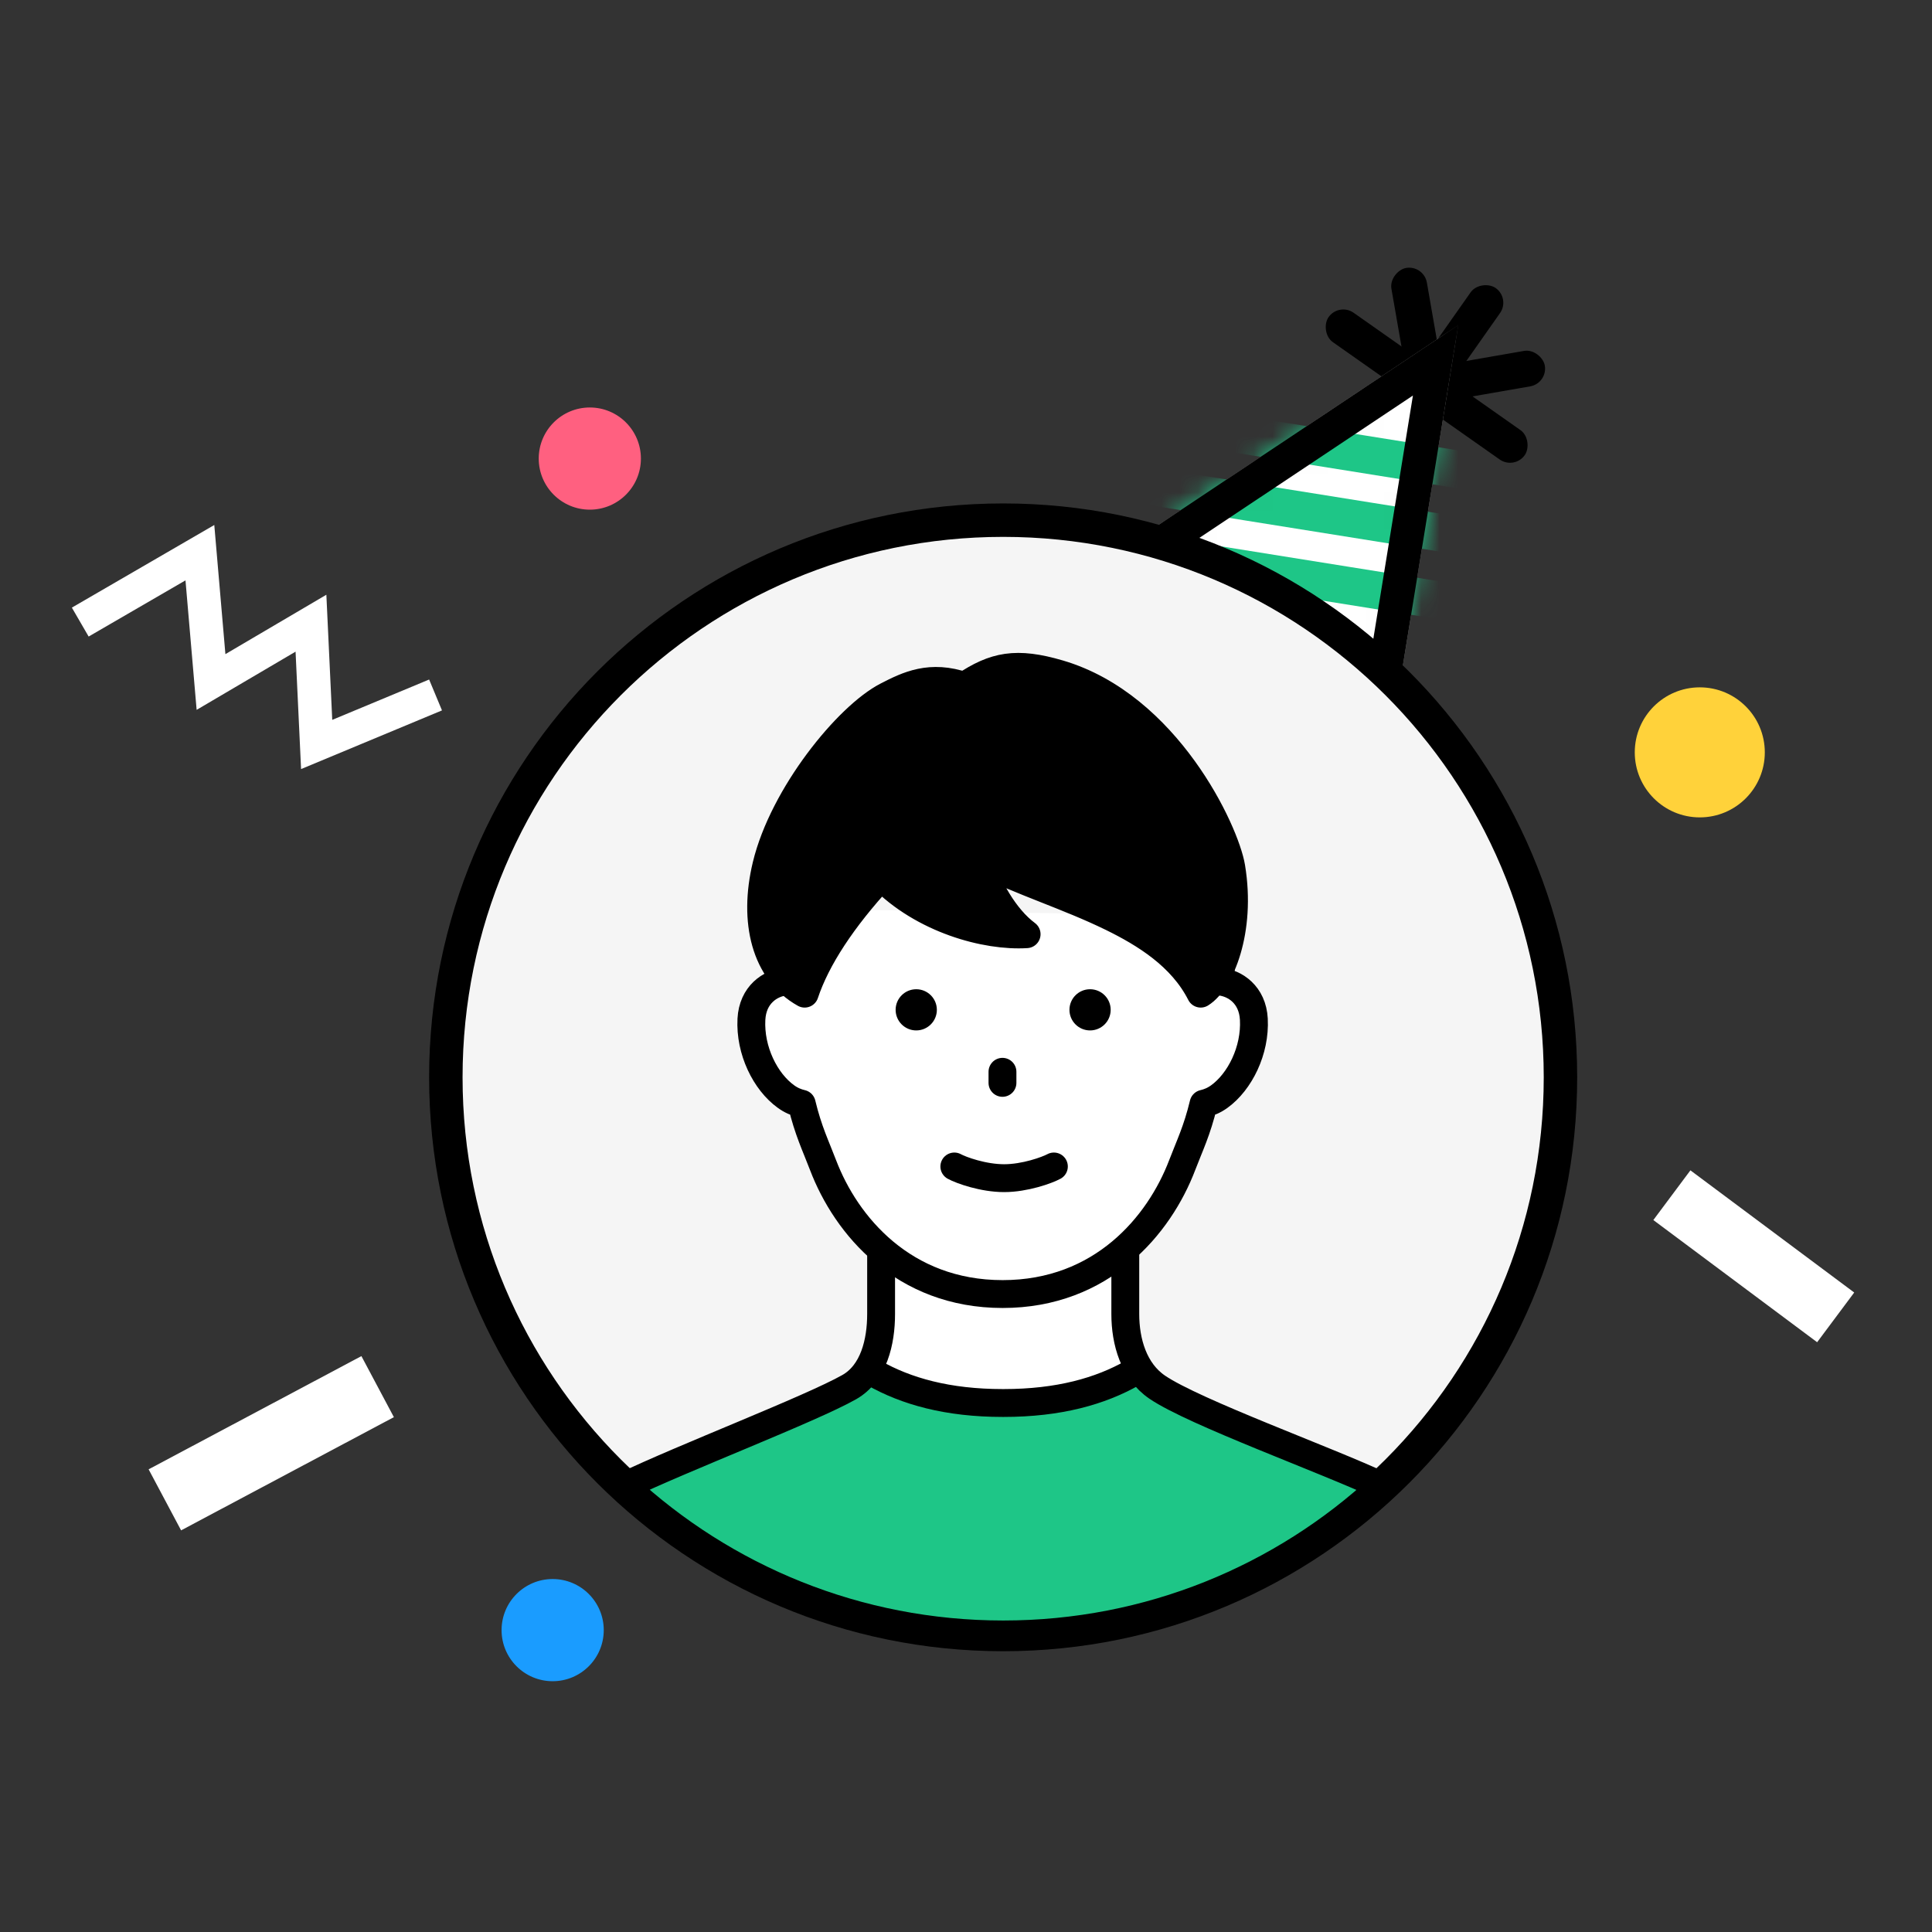 <svg width="104" height="104" viewBox="0 0 104 104" fill="none" xmlns="http://www.w3.org/2000/svg">
<rect x="0" y="0" width="104" height="104" fill="#333333" stroke="none"/>
<circle cx="91.5" cy="40.5" r="3.5" fill="#FFD23A"/>
<circle cx="31.75" cy="24.685" r="2.75" fill="#FF6080"/>
<rect x="75.967" y="21.666" width="7.182" height="1.937" rx="0.968" transform="rotate(-99.879 75.967 21.666)" fill="black"/>
<rect x="72.291" y="25.508" width="12.912" height="1.937" rx="0.968" transform="rotate(-54.879 72.291 25.508)" fill="black"/>
<rect x="75.414" y="20.043" width="7.691" height="1.937" rx="0.968" transform="rotate(-9.878 75.414 20.043)" fill="black"/>
<rect x="72.074" y="16.279" width="12.912" height="1.937" rx="0.968" transform="rotate(35.121 72.074 16.279)" fill="black"/>
<mask id="mask0_2205_10623" style="mask-type:alpha" maskUnits="userSpaceOnUse" x="58" y="17" width="21" height="22">
<path d="M60.753 30.412L77.279 19.395L74.313 37.616L60.753 30.412Z" fill="white" stroke="black" stroke-width="1.8"/>
</mask>
<g mask="url(#mask0_2205_10623)">
<path d="M78.499 17.5L75 39L58.999 30.5L78.499 17.5Z" fill="white"/>
<rect width="18.756" height="2.032" transform="matrix(0.987 0.158 -0.051 0.999 61.252 25.045)" fill="#1EC687"/>
<rect width="18.756" height="2.032" transform="matrix(0.987 0.158 -0.051 0.999 60.87 21.424)" fill="#1EC687"/>
<rect width="18.756" height="2.032" transform="matrix(0.987 0.158 -0.051 0.999 59.892 28.475)" fill="#1EC687"/>
</g>
<path d="M60.753 30.412L77.279 19.395L74.313 37.616L60.753 30.412Z" stroke="black" stroke-width="1.8"/>
<rect x="8" y="79.094" width="12.975" height="3.722" transform="rotate(-28.016 8 79.094)" fill="white"/>
<rect x="97.817" y="72.252" width="11" height="3.338" transform="rotate(-143.282 97.817 72.252)" fill="white"/>
<circle cx="29.75" cy="87.75" r="2.75" fill="#1A9CFF"/>
<path d="M41.251 76.777C39.378 76.973 35.98 78.986 34.27 79.745C36.708 82.433 39.517 84.814 42.984 85.899C46.535 87.013 50.268 87.842 53.995 87.986C58.557 88.163 64.834 86.603 68.688 84.143C70.445 83.02 74.378 79.997 74.378 79.997C71.204 78.701 67.01 77.49 64.117 75.738C63.101 75.124 61.344 73.903 61.344 73.903C60.748 73.991 59.722 74.564 59.098 74.713C58.38 74.886 57.677 75.468 56.941 75.524C55.333 75.645 53.352 75.738 51.749 75.524C50.044 75.3 48.231 74.779 46.763 73.903C45.519 75.738 43.171 75.836 41.251 76.777Z" fill="#1EC687"/>
<path d="M54 87.986C70.569 87.986 84 74.558 84 57.993C84 41.428 70.569 28 54 28C37.431 28 24 41.428 24 57.993C24 74.558 37.431 87.986 54 87.986Z" fill="#F5F5F5" stroke="black" stroke-width="1.8" stroke-miterlimit="10" stroke-linejoin="round"/>
<path d="M33.767 80.244L46.413 73.67C56.023 78.222 60.07 73.67 61.081 73.67C61.891 73.67 69.849 78.053 73.727 80.244C73.727 80.244 63.611 88.336 54 87.83C54 87.83 40.849 87.83 33.767 80.244Z" fill="#1EC687"/>
<path d="M47.424 73.67V67.602L60.07 66.59L61.082 73.67C61.082 73.67 49.448 75.187 47.424 73.67Z" fill="white"/>
<path d="M62.294 74.672C61.027 73.81 60.575 72.221 60.575 70.735C60.575 69.249 60.575 63.654 60.575 63.654H54H47.43C47.43 63.654 47.43 69.244 47.43 70.735C47.43 72.221 47.043 73.917 45.71 74.672C43.632 75.846 36.787 78.469 33.623 79.992C38.972 84.949 46.134 87.982 54.005 87.982C61.875 87.982 69.033 84.949 74.382 79.992C71.423 78.599 64.293 76.032 62.294 74.672Z" stroke="black" stroke-width="1.5" stroke-miterlimit="10" stroke-linecap="round" stroke-linejoin="round"/>
<path d="M47.034 73.903C48.772 74.891 51.004 75.524 53.981 75.524C53.986 75.524 53.995 75.524 54 75.524C54.005 75.524 54.014 75.524 54.019 75.524C56.996 75.524 59.228 74.891 60.967 73.903" fill="white"/>
<path d="M47.034 73.903C48.772 74.891 51.004 75.524 53.981 75.524C53.986 75.524 53.995 75.524 54 75.524C54.005 75.524 54.014 75.524 54.019 75.524C56.996 75.524 59.228 74.891 60.967 73.903" stroke="black" stroke-width="1.5" stroke-miterlimit="10" stroke-linecap="round" stroke-linejoin="round"/>
<path d="M42.243 48.904C42.187 50.316 42.197 51.625 42.257 52.841C41.465 52.929 40.519 53.539 40.449 54.867C40.361 56.549 41.199 58.231 42.309 59.028C42.583 59.228 42.872 59.349 43.157 59.414C43.506 60.868 43.911 61.683 44.307 62.722C45.542 65.96 48.627 69.659 53.972 69.659C59.317 69.659 62.402 65.96 63.636 62.722C64.033 61.683 64.438 60.868 64.787 59.414C65.072 59.349 65.361 59.228 65.636 59.028C66.74 58.231 67.583 56.549 67.495 54.867C67.425 53.539 66.479 52.929 65.687 52.841C65.743 51.625 65.752 50.735 65.701 49.323" fill="white"/>
<path d="M42.243 48.904C42.187 50.316 42.197 51.625 42.257 52.841C41.465 52.929 40.519 53.539 40.449 54.867C40.361 56.549 41.199 58.231 42.309 59.028C42.583 59.228 42.872 59.349 43.157 59.414C43.506 60.868 43.911 61.683 44.307 62.722C45.542 65.96 48.627 69.659 53.972 69.659C59.317 69.659 62.402 65.96 63.636 62.722C64.033 61.683 64.438 60.868 64.787 59.414C65.072 59.349 65.361 59.228 65.636 59.028C66.74 58.231 67.583 56.549 67.495 54.867C67.425 53.539 66.479 52.929 65.687 52.841C65.743 51.625 65.752 50.735 65.701 49.323" stroke="black" stroke-width="1.5" stroke-miterlimit="10" stroke-linecap="round" stroke-linejoin="round"/>
<path d="M56.731 62.792C56.362 62.992 55.17 63.421 54.051 63.421C52.933 63.421 51.745 62.997 51.372 62.792" stroke="black" stroke-width="1.5" stroke-miterlimit="10" stroke-linecap="round"/>
<path d="M49.321 55.468C49.934 55.468 50.431 54.972 50.431 54.359C50.431 53.747 49.934 53.251 49.321 53.251C48.709 53.251 48.212 53.747 48.212 54.359C48.212 54.972 48.709 55.468 49.321 55.468Z" fill="black"/>
<path d="M58.678 55.468C59.291 55.468 59.788 54.972 59.788 54.359C59.788 53.747 59.291 53.251 58.678 53.251C58.066 53.251 57.569 53.747 57.569 54.359C57.569 54.972 58.066 55.468 58.678 55.468Z" fill="black"/>
<path d="M53.963 57.695V58.291" stroke="black" stroke-width="1.5" stroke-miterlimit="10" stroke-linecap="round"/>
<path d="M55.263 50.288C54.065 49.398 53.161 47.73 52.695 46.318C55.1 47.511 57.481 48.224 59.858 49.384C61.614 50.246 63.604 51.457 64.634 53.488C65.678 52.845 66.843 50.111 66.279 46.686C65.962 44.758 62.816 37.984 57.006 36.274C54.708 35.599 53.543 35.836 51.913 36.926C50.081 36.297 48.884 36.875 47.747 37.462C45.622 38.557 42.164 42.81 41.255 46.584C40.529 49.603 41.2 52.305 43.315 53.488C43.944 51.601 45.342 49.468 47.439 47.194C49.676 49.5 53.096 50.427 55.263 50.288Z" fill="black" stroke="black" stroke-width="1.5" stroke-miterlimit="10" stroke-linejoin="round"/>
<path d="M4.32 33.487L10.76 29.751L11.359 36.712L16.739 33.547L17.046 40.075L23.446 37.41" stroke="white" stroke-width="1.8"/>
</svg>
